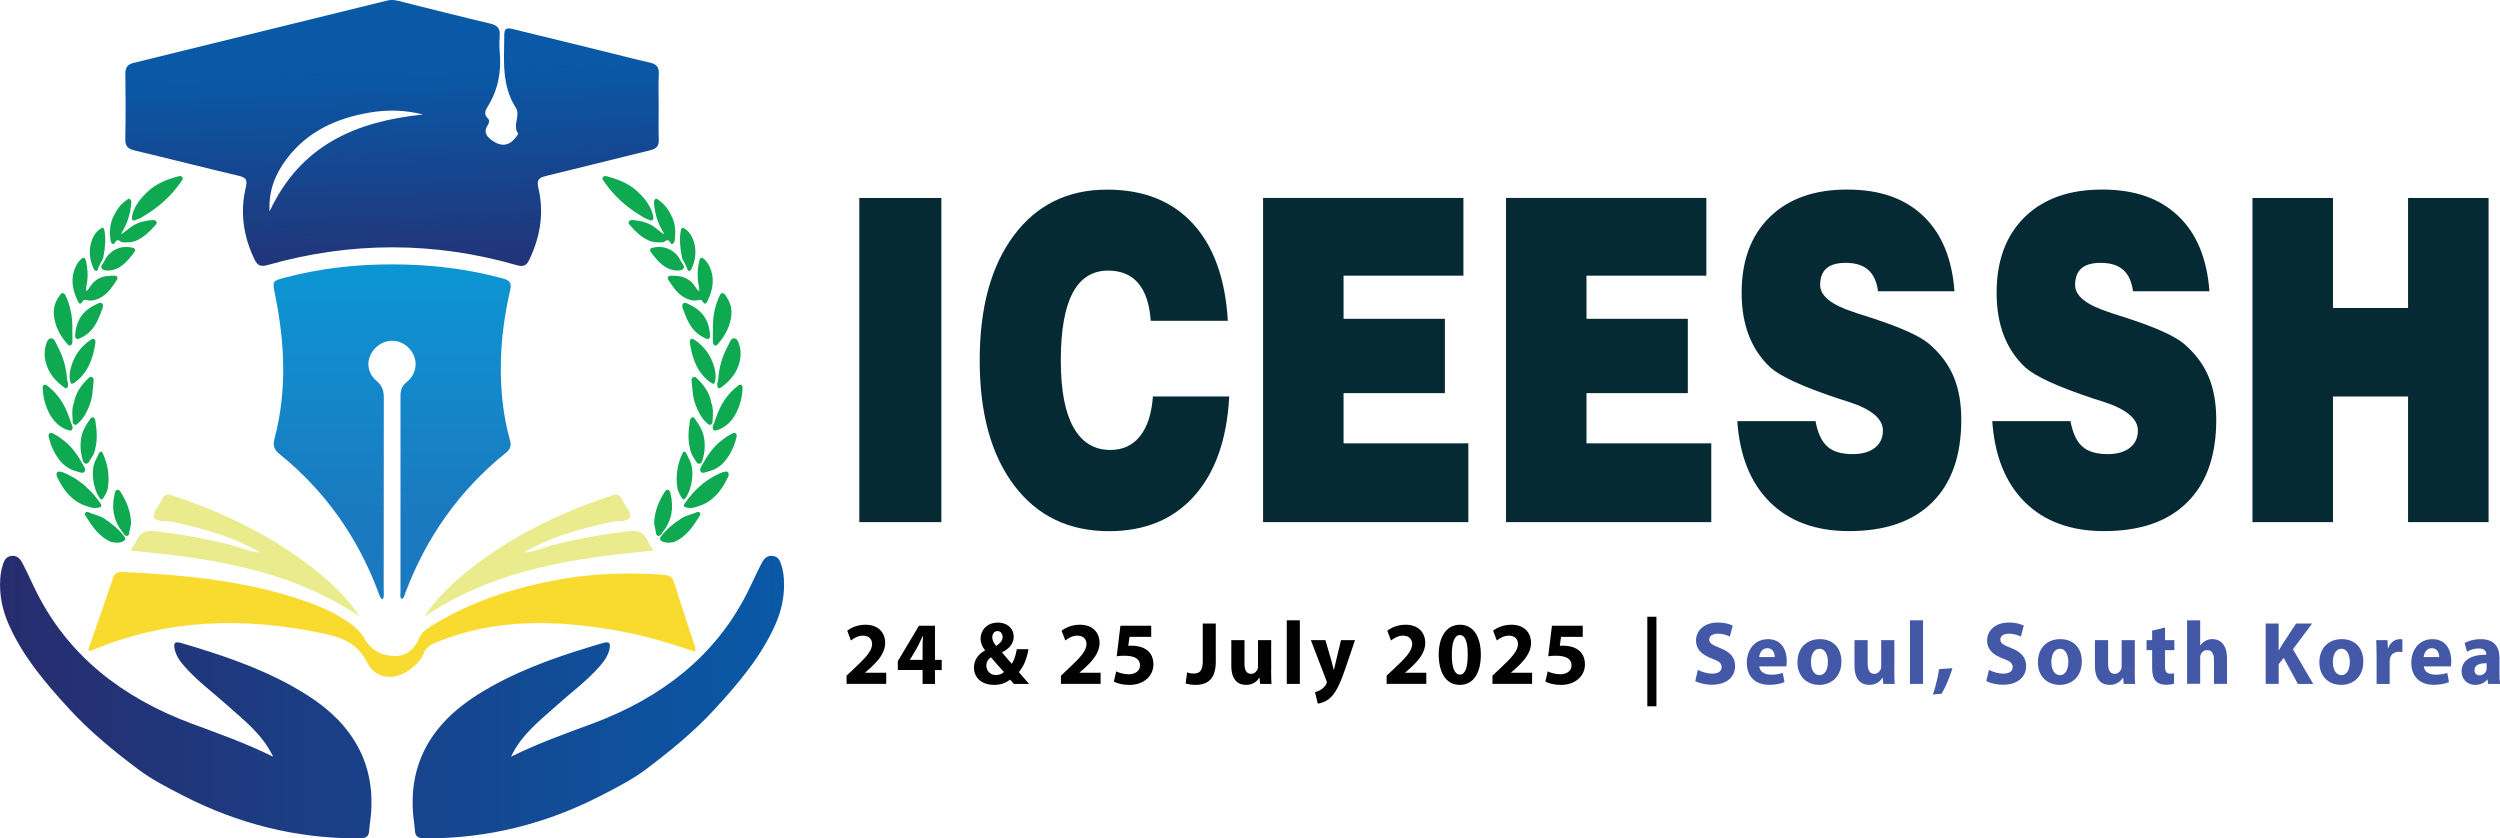 <?xml version="1.0" encoding="UTF-8"?>
<svg id="Layer_1" xmlns="http://www.w3.org/2000/svg" version="1.1" xmlns:xlink="http://www.w3.org/1999/xlink" viewBox="0 0 713.51 239.28">
  <!-- Generator: Adobe Illustrator 29.3.1, SVG Export Plug-In . SVG Version: 2.1.0 Build 151)  -->
  <defs>
    <style>
      .st0 {
        fill: url(#linear-gradient2);
      }

      .st1 {
        fill: #4359a8;
      }

      .st2 {
        fill: url(#linear-gradient1);
      }

      .st3 {
        fill: #e9eb8d;
      }

      .st4 {
        fill: #0fa952;
      }

      .st5 {
        fill: #f8db2e;
      }

      .st6 {
        fill: #052a33;
      }

      .st7 {
        fill: #010101;
      }

      .st8 {
        fill: url(#linear-gradient);
      }
    </style>
    <linearGradient id="linear-gradient" x1="0" y1="198.95" x2="223.79" y2="198.95" gradientUnits="userSpaceOnUse">
      <stop offset="0" stop-color="#272c6e"/>
      <stop offset="1" stop-color="#0959a7"/>
    </linearGradient>
    <linearGradient id="linear-gradient1" x1="113.76" y1="88.06" x2="111.55" y2="19.76" xlink:href="#linear-gradient"/>
    <linearGradient id="linear-gradient2" x1="111.91" y1="69.71" x2="111.91" y2="147.99" gradientUnits="userSpaceOnUse">
      <stop offset="0" stop-color="#0b98d5"/>
      <stop offset="1" stop-color="#1b79bf"/>
    </linearGradient>
  </defs>
  <g>
    <g>
      <path class="st6" d="M245.25,149.02V56.5h23.42v92.52h-23.42Z"/>
      <path class="st6" d="M329.06,113.16h21.77c-.65,12.19-3.97,21.64-9.96,28.36-5.99,6.72-14.11,10.08-24.34,10.08-11.47,0-20.49-4.34-27.06-13.03-6.58-8.69-9.86-20.59-9.86-35.71s3.25-26.97,9.76-35.68c6.51-8.71,15.38-13.06,26.62-13.06,10.36,0,18.52,3.23,24.46,9.7,5.94,6.47,9.27,15.71,9.98,27.73h-22.01c-.32-4.73-1.51-8.3-3.55-10.71-2.04-2.41-4.91-3.61-8.6-3.61-4.5,0-7.88,2.13-10.13,6.38-2.25,4.25-3.38,10.67-3.38,19.25s1.2,14.78,3.6,19.09c2.4,4.31,5.91,6.47,10.54,6.47,3.56,0,6.39-1.32,8.48-3.96,2.09-2.64,3.31-6.41,3.67-11.31Z"/>
      <path class="st6" d="M360.49,149.02V56.5h57.18v22.17h-34.21v12.31h28.92v21.23h-28.92v14.32h35.61v22.49h-58.59Z"/>
      <path class="st6" d="M429.82,149.02V56.5h57.18v22.17h-34.21v12.31h28.92v21.23h-28.92v14.32h35.61v22.49h-58.59Z"/>
      <path class="st6" d="M495.8,120.19h22.35c.62,3.35,1.73,5.76,3.35,7.22,1.62,1.47,4.03,2.2,7.24,2.2,2.69,0,4.8-.6,6.34-1.79,1.54-1.19,2.31-2.84,2.31-4.93,0-3.35-3.22-6.07-9.67-8.17-1.3-.42-2.28-.73-2.96-.94-5.28-1.76-9.48-3.36-12.61-4.81-3.13-1.44-5.4-2.79-6.83-4.05-2.75-2.55-4.82-5.61-6.19-9.17-1.38-3.56-2.06-7.62-2.06-12.19,0-9.17,2.67-16.37,8.02-21.61,5.34-5.23,12.7-7.85,22.06-7.85s16.44,2.5,21.72,7.51c5.28,5,8.26,12.18,8.94,21.51h-21.81c-.36-2.72-1.29-4.75-2.79-6.09-1.51-1.34-3.65-2.01-6.44-2.01-2.46,0-4.29.52-5.49,1.57-1.2,1.05-1.8,2.64-1.8,4.77,0,3.06,3.14,5.61,9.43,7.66.55.21.97.36,1.26.44.91.29,2.28.73,4.13,1.32,8.32,2.72,13.76,5.19,16.32,7.41,3.17,2.72,5.49,5.82,6.95,9.3,1.46,3.48,2.19,7.58,2.19,12.31,0,10.22-2.76,18.07-8.28,23.55-5.52,5.49-13.43,8.23-23.73,8.23-9.49,0-17.01-2.74-22.57-8.23-5.55-5.48-8.67-13.21-9.35-23.18Z"/>
      <path class="st6" d="M568.57,120.19h22.35c.62,3.35,1.73,5.76,3.35,7.22,1.62,1.47,4.03,2.2,7.24,2.2,2.69,0,4.8-.6,6.34-1.79,1.54-1.19,2.31-2.84,2.31-4.93,0-3.35-3.22-6.07-9.67-8.17-1.3-.42-2.28-.73-2.96-.94-5.28-1.76-9.48-3.36-12.61-4.81-3.13-1.44-5.4-2.79-6.83-4.05-2.75-2.55-4.82-5.61-6.19-9.17-1.38-3.56-2.06-7.62-2.06-12.19,0-9.17,2.67-16.37,8.02-21.61,5.34-5.23,12.7-7.85,22.06-7.85s16.44,2.5,21.72,7.51c5.28,5,8.26,12.18,8.94,21.51h-21.81c-.36-2.72-1.29-4.75-2.79-6.09-1.51-1.34-3.65-2.01-6.44-2.01-2.46,0-4.29.52-5.49,1.57-1.2,1.05-1.8,2.64-1.8,4.77,0,3.06,3.14,5.61,9.43,7.66.55.21.97.36,1.26.44.91.29,2.28.73,4.13,1.32,8.32,2.72,13.76,5.19,16.32,7.41,3.17,2.72,5.49,5.82,6.95,9.3,1.46,3.48,2.19,7.58,2.19,12.31,0,10.22-2.76,18.07-8.28,23.55-5.52,5.49-13.43,8.23-23.73,8.23-9.49,0-17.01-2.74-22.57-8.23-5.55-5.48-8.67-13.21-9.35-23.18Z"/>
      <path class="st6" d="M642.86,149.02V56.5h22.98v31.4h21.43v-31.4h22.98v92.52h-22.98v-35.86h-21.43v35.86h-22.98Z"/>
    </g>
    <g>
      <path class="st7" d="M241.61,195.19v-2.35l2.06-1.94c3.49-3.25,5.18-5.11,5.23-7.05,0-1.35-.79-2.43-2.63-2.43-1.38,0-2.58.72-3.41,1.38l-1.06-2.79c1.2-.95,3.07-1.71,5.23-1.71,3.61,0,5.6,2.2,5.6,5.21,0,2.79-1.94,5.01-4.25,7.16l-1.47,1.28v.05h6.02v3.19h-11.32Z"/>
      <path class="st7" d="M263.31,195.19v-3.96h-7.07v-2.53l6.04-10.12h4.57v9.74h1.92v2.91h-1.92v3.96h-3.54ZM263.31,188.32v-3.68c0-1,.05-2.02.12-3.09h-.1c-.52,1.07-.93,2.04-1.47,3.09l-2.14,3.63v.05h3.58Z"/>
      <path class="st7" d="M289.36,195.19c-.34-.38-.69-.77-1.08-1.23-1.08.87-2.58,1.51-4.54,1.51-4,0-5.77-2.48-5.77-4.88,0-2.27,1.25-3.91,3.14-4.93v-.1c-.71-.82-1.25-2.1-1.25-3.32,0-2.17,1.65-4.55,4.96-4.55,2.55,0,4.49,1.56,4.49,4.04,0,1.74-.98,3.22-3.26,4.42l-.03.1c.96,1.1,1.96,2.35,2.77,3.22.66-1.07,1.18-2.66,1.4-4.19h3.34c-.44,2.61-1.28,4.83-2.75,6.54.93,1.1,1.89,2.22,2.92,3.37h-4.34ZM286.54,191.79c-1.03-1.07-2.38-2.63-3.73-4.22-.69.51-1.3,1.25-1.3,2.38,0,1.46,1.06,2.71,2.75,2.71.98,0,1.79-.38,2.28-.87ZM283.2,181.87c0,.87.39,1.64,1.13,2.48,1.2-.87,1.82-1.53,1.82-2.53,0-.82-.47-1.71-1.45-1.71s-1.5.87-1.5,1.76Z"/>
      <path class="st7" d="M302.8,195.19v-2.35l2.06-1.94c3.49-3.25,5.18-5.11,5.23-7.05,0-1.35-.79-2.43-2.63-2.43-1.38,0-2.58.72-3.41,1.38l-1.06-2.79c1.2-.95,3.07-1.71,5.23-1.71,3.61,0,5.6,2.2,5.6,5.21,0,2.79-1.94,5.01-4.25,7.16l-1.47,1.28v.05h6.02v3.19h-11.32Z"/>
      <path class="st7" d="M328.55,181.77h-6.19l-.34,2.56c.34-.05.64-.05,1.03-.05,1.52,0,3.07.36,4.2,1.2,1.2.84,1.94,2.22,1.94,4.17,0,3.09-2.55,5.83-6.85,5.83-1.94,0-3.56-.46-4.44-.95l.66-2.91c.71.36,2.16.82,3.61.82,1.55,0,3.19-.77,3.19-2.53s-1.3-2.76-4.49-2.76c-.88,0-1.5.05-2.16.15l1.06-8.72h8.79v3.19Z"/>
      <path class="st7" d="M343.26,177.96h3.73v10.89c0,4.91-2.26,6.62-5.89,6.62-.86,0-1.99-.15-2.72-.41l.42-3.14c.52.18,1.18.31,1.92.31,1.57,0,2.55-.74,2.55-3.42v-10.84Z"/>
      <path class="st7" d="M362.78,191.18c0,1.64.05,2.96.1,4.01h-3.24l-.17-1.76h-.07c-.47.77-1.6,2.04-3.76,2.04-2.43,0-4.22-1.58-4.22-5.44v-7.34h3.76v6.72c0,1.81.56,2.91,1.87,2.91,1.03,0,1.62-.74,1.87-1.35.1-.23.12-.54.12-.84v-7.44h3.76v8.49Z"/>
      <path class="st7" d="M367.25,177.04h3.73v18.15h-3.73v-18.15Z"/>
      <path class="st7" d="M378.27,182.69l1.79,6.13c.2.74.44,1.66.59,2.33h.07c.17-.66.37-1.61.54-2.33l1.47-6.13h4l-2.8,8.23c-1.72,4.96-2.87,6.95-4.22,8.2-1.3,1.18-2.68,1.58-3.61,1.71l-.79-3.3c.47-.08,1.06-.31,1.62-.66.56-.31,1.18-.92,1.55-1.56.12-.18.2-.38.2-.56,0-.13-.02-.33-.17-.64l-4.39-11.42h4.15Z"/>
      <path class="st7" d="M395.75,195.19v-2.35l2.06-1.94c3.49-3.25,5.18-5.11,5.23-7.05,0-1.35-.79-2.43-2.63-2.43-1.38,0-2.58.72-3.41,1.38l-1.06-2.79c1.2-.95,3.07-1.71,5.23-1.71,3.61,0,5.6,2.2,5.6,5.21,0,2.79-1.94,5.01-4.25,7.16l-1.47,1.28v.05h6.02v3.19h-11.32Z"/>
      <path class="st7" d="M422.64,186.81c0,5.14-1.99,8.66-6.06,8.66s-5.94-3.86-5.97-8.56c0-4.81,1.96-8.61,6.09-8.61s5.94,3.96,5.94,8.51ZM414.36,186.91c-.02,3.81.86,5.62,2.31,5.62s2.23-1.89,2.23-5.67-.76-5.62-2.26-5.62c-1.38,0-2.31,1.81-2.28,5.67Z"/>
      <path class="st7" d="M425.95,195.19v-2.35l2.06-1.94c3.49-3.25,5.18-5.11,5.23-7.05,0-1.35-.79-2.43-2.63-2.43-1.38,0-2.58.72-3.41,1.38l-1.06-2.79c1.2-.95,3.07-1.71,5.23-1.71,3.61,0,5.6,2.2,5.6,5.21,0,2.79-1.94,5.01-4.25,7.16l-1.47,1.28v.05h6.02v3.19h-11.32Z"/>
      <path class="st7" d="M451.71,181.77h-6.19l-.34,2.56c.34-.05.64-.05,1.03-.05,1.52,0,3.07.36,4.2,1.2,1.2.84,1.94,2.22,1.94,4.17,0,3.09-2.55,5.83-6.85,5.83-1.94,0-3.56-.46-4.44-.95l.66-2.91c.71.36,2.16.82,3.61.82,1.55,0,3.19-.77,3.19-2.53s-1.3-2.76-4.49-2.76c-.88,0-1.5.05-2.16.15l1.06-8.72h8.79v3.19Z"/>
      <path class="st7" d="M472.75,176.02v25.56h-2.6v-25.56h2.6Z"/>
      <path class="st1" d="M484.58,191.18c1.01.54,2.55,1.07,4.15,1.07,1.72,0,2.63-.74,2.63-1.87s-.79-1.69-2.77-2.43c-2.75-1-4.54-2.58-4.54-5.09,0-2.94,2.36-5.19,6.26-5.19,1.87,0,3.24.41,4.22.87l-.83,3.14c-.66-.33-1.84-.82-3.46-.82s-2.41.77-2.41,1.66c0,1.1.93,1.58,3.07,2.43,2.92,1.12,4.3,2.71,4.3,5.14,0,2.89-2.14,5.34-6.68,5.34-1.89,0-3.76-.51-4.69-1.05l.76-3.22Z"/>
      <path class="st1" d="M502.11,190.18c.12,1.61,1.64,2.38,3.39,2.38,1.28,0,2.31-.18,3.31-.51l.49,2.63c-1.23.51-2.72.77-4.35.77-4.08,0-6.41-2.45-6.41-6.36,0-3.17,1.89-6.67,6.06-6.67,3.88,0,5.35,3.14,5.35,6.24,0,.66-.07,1.25-.12,1.53h-7.73ZM506.51,187.52c0-.95-.39-2.53-2.11-2.53-1.57,0-2.21,1.48-2.31,2.53h4.42Z"/>
      <path class="st1" d="M525.54,188.8c0,4.58-3.12,6.67-6.33,6.67-3.51,0-6.21-2.4-6.21-6.44s2.55-6.62,6.41-6.62,6.14,2.63,6.14,6.39ZM516.85,188.93c0,2.15.86,3.76,2.46,3.76,1.45,0,2.38-1.51,2.38-3.76,0-1.87-.69-3.76-2.38-3.76-1.79,0-2.46,1.92-2.46,3.76Z"/>
      <path class="st1" d="M540.64,191.18c0,1.64.05,2.96.1,4.01h-3.24l-.17-1.76h-.07c-.47.77-1.6,2.04-3.76,2.04-2.43,0-4.22-1.58-4.22-5.44v-7.34h3.76v6.72c0,1.81.56,2.91,1.87,2.91,1.03,0,1.62-.74,1.87-1.35.1-.23.12-.54.12-.84v-7.44h3.76v8.49Z"/>
      <path class="st1" d="M545.11,177.04h3.73v18.15h-3.73v-18.15Z"/>
      <path class="st1" d="M551.66,198.23c.76-2.27,1.42-4.93,1.77-7.26l3.81-.26c-.81,2.61-1.92,5.29-3.09,7.28l-2.48.23Z"/>
      <path class="st1" d="M567.65,191.18c1.01.54,2.55,1.07,4.15,1.07,1.72,0,2.63-.74,2.63-1.87s-.79-1.69-2.77-2.43c-2.75-1-4.54-2.58-4.54-5.09,0-2.94,2.36-5.19,6.26-5.19,1.87,0,3.24.41,4.22.87l-.83,3.14c-.66-.33-1.84-.82-3.46-.82s-2.41.77-2.41,1.66c0,1.1.93,1.58,3.07,2.43,2.92,1.12,4.3,2.71,4.3,5.14,0,2.89-2.14,5.34-6.68,5.34-1.89,0-3.76-.51-4.69-1.05l.76-3.22Z"/>
      <path class="st1" d="M594.16,188.8c0,4.58-3.12,6.67-6.33,6.67-3.51,0-6.21-2.4-6.21-6.44s2.55-6.62,6.41-6.62,6.14,2.63,6.14,6.39ZM585.47,188.93c0,2.15.86,3.76,2.46,3.76,1.45,0,2.38-1.51,2.38-3.76,0-1.87-.69-3.76-2.38-3.76-1.79,0-2.46,1.92-2.46,3.76Z"/>
      <path class="st1" d="M609.26,191.18c0,1.64.05,2.96.1,4.01h-3.24l-.17-1.76h-.07c-.47.77-1.6,2.04-3.76,2.04-2.43,0-4.22-1.58-4.22-5.44v-7.34h3.76v6.72c0,1.81.56,2.91,1.87,2.91,1.03,0,1.62-.74,1.87-1.35.1-.23.12-.54.12-.84v-7.44h3.76v8.49Z"/>
      <path class="st1" d="M617.9,179.11v3.58h2.68v2.86h-2.68v4.52c0,1.51.34,2.2,1.47,2.2.47,0,.83-.05,1.1-.1l.02,2.94c-.49.2-1.37.33-2.43.33-1.2,0-2.21-.43-2.8-1.07-.69-.74-1.03-1.94-1.03-3.71v-5.11h-1.6v-2.86h1.6v-2.71l3.66-.87Z"/>
      <path class="st1" d="M624.21,177.04h3.73v7.13h.05c.39-.54.88-.95,1.47-1.28.54-.31,1.25-.49,1.94-.49,2.38,0,4.2,1.71,4.2,5.47v7.31h-3.73v-6.88c0-1.64-.54-2.76-1.94-2.76-.98,0-1.6.66-1.87,1.35-.1.26-.12.59-.12.87v7.41h-3.73v-18.15Z"/>
      <path class="st1" d="M646.63,177.96h3.71v7.62h.07c.37-.66.76-1.28,1.13-1.89l3.76-5.73h4.59l-5.47,7.34,5.77,9.89h-4.37l-4.05-7.44-1.42,1.81v5.62h-3.71v-17.23Z"/>
      <path class="st1" d="M674.5,188.8c0,4.58-3.12,6.67-6.33,6.67-3.51,0-6.21-2.4-6.21-6.44s2.55-6.62,6.41-6.62,6.14,2.63,6.14,6.39ZM665.81,188.93c0,2.15.86,3.76,2.46,3.76,1.45,0,2.38-1.51,2.38-3.76,0-1.87-.69-3.76-2.38-3.76-1.79,0-2.46,1.92-2.46,3.76Z"/>
      <path class="st1" d="M678.28,186.81c0-1.84-.05-3.04-.1-4.11h3.22l.12,2.3h.1c.61-1.81,2.09-2.58,3.24-2.58.34,0,.52,0,.79.05v3.65c-.27-.05-.59-.1-1.01-.1-1.38,0-2.31.77-2.55,1.97-.05.26-.07.56-.07.87v6.34h-3.73v-8.38Z"/>
      <path class="st1" d="M691.76,190.18c.12,1.61,1.64,2.38,3.39,2.38,1.28,0,2.31-.18,3.31-.51l.49,2.63c-1.23.51-2.72.77-4.35.77-4.08,0-6.41-2.45-6.41-6.36,0-3.17,1.89-6.67,6.06-6.67,3.88,0,5.35,3.14,5.35,6.24,0,.66-.07,1.25-.12,1.53h-7.73ZM696.15,187.52c0-.95-.39-2.53-2.11-2.53-1.57,0-2.21,1.48-2.31,2.53h4.42Z"/>
      <path class="st1" d="M710.15,195.19l-.22-1.25h-.07c-.79,1-2.01,1.53-3.44,1.53-2.43,0-3.88-1.84-3.88-3.83,0-3.25,2.8-4.8,7.05-4.78v-.18c0-.66-.34-1.61-2.18-1.61-1.23,0-2.53.43-3.31.95l-.69-2.5c.83-.49,2.48-1.1,4.67-1.1,4,0,5.28,2.45,5.28,5.39v4.34c0,1.2.05,2.35.17,3.04h-3.36ZM709.71,189.29c-1.96-.03-3.49.46-3.49,1.97,0,1,.64,1.48,1.47,1.48.93,0,1.69-.64,1.94-1.43.05-.2.07-.43.07-.66v-1.35Z"/>
    </g>
  </g>
  <g>
    <path class="st8" d="M77.93,215.93c-2.99-6.31-8.15-10.21-12.84-14.44-4.13-3.71-8.69-7.07-12.33-11.18-1.42-1.61-2.65-3.31-2.98-5.38-.22-1.39.13-1.94,1.94-1.41,11.12,3.25,22.02,6.9,31.93,12.46,5.47,3.07,10.47,6.59,14.37,11.15,6.18,7.23,8.46,15.44,7.93,24.31-.11,1.93-.46,3.84-.6,5.77-.12,1.63-1.01,2.06-2.86,2.07-18.07.07-34.69-4.24-50.16-12.18-4.46-2.29-9.04-4.63-12.85-7.5-6.98-5.24-13.75-10.78-19.56-17.09-6.92-7.51-13.45-15.24-17.44-24.3-1.84-4.17-2.71-8.53-2.41-13.02.08-1.2.26-2.41.61-3.57.39-1.31.81-2.85,2.75-2.98,1.78-.12,2.54,1.25,3.14,2.4,1.45,2.78,2.68,5.65,4.11,8.45,8.93,17.51,23.95,29.58,44.16,37.08,7.58,2.81,15.24,5.51,23.11,9.39ZM145.86,215.93c2.99-6.31,8.15-10.21,12.84-14.44,4.13-3.71,8.69-7.07,12.33-11.18,1.42-1.61,2.65-3.31,2.98-5.38.22-1.39-.13-1.94-1.94-1.41-11.12,3.25-22.02,6.9-31.93,12.46-5.47,3.07-10.47,6.59-14.37,11.15-6.18,7.23-8.46,15.44-7.93,24.31.11,1.93.46,3.84.6,5.77.12,1.63,1.01,2.06,2.86,2.07,18.07.07,34.69-4.24,50.16-12.18,4.46-2.29,9.04-4.63,12.85-7.5,6.98-5.24,13.75-10.78,19.56-17.09,6.92-7.51,13.45-15.24,17.44-24.3,1.84-4.17,2.71-8.53,2.41-13.02-.08-1.2-.26-2.41-.61-3.57-.39-1.31-.81-2.85-2.75-2.98-1.78-.12-2.54,1.25-3.14,2.4-1.45,2.78-2.68,5.65-4.11,8.45-8.93,17.51-23.95,29.58-44.16,37.08-7.58,2.81-15.24,5.51-23.11,9.39Z"/>
    <path class="st5" d="M198.37,186.02c-7.32-2.56-14.68-4.72-22.25-6.05-17.46-3.06-34.75-3.56-51.57,3.35-1.61.66-2.89,1.4-3.61,3.16-.74,1.81-2.15,3.22-3.73,4.43-4.51,3.47-9.99,3.08-12.51-1.97-2.79-5.6-7.46-7.09-12.69-8.19-22.38-4.71-44.39-4.16-65.76,4.86-.24.1-.51.16-.77.23-.5-.74.05-1.35.27-1.99,2.17-6.28,4.36-12.54,6.5-18.83.42-1.22.98-1.85,2.44-1.79,18.03.83,35.92,2.5,53.09,8.58,4.44,1.57,8.67,3.59,12.51,6.37,1.58,1.14,2.83,2.45,3.84,4.23,1.82,3.21,4.87,4.83,8.62,4.82,3.46,0,5.6-2.04,6.85-5.01.68-1.61,1.86-2.53,3.21-3.38,11.35-7.16,23.88-11.1,36.98-13.47,9.84-1.78,19.74-2,29.7-1.32,1.64.11,2.45.67,2.95,2.32,1.73,5.67,3.68,11.27,5.49,16.92.26.8.79,1.6.43,2.72Z"/>
    <g>
      <path class="st3" d="M120.99,176.09c3.9-5.83,8.9-10.4,14.29-14.55,11.91-9.17,25.3-15.48,39.51-20.17,1.28-.42,2.08-.35,2.67,1.04.76,1.78,2.79,3.79,2.37,5.09-.51,1.6-3.38,1.02-5.21,1.42-6.14,1.36-12.23,2.87-18.05,5.27-2.43,1-4.78,2.19-7.09,3.48,3.21-.17,6.08-1.56,9.11-2.32,6.71-1.67,13.5-2.83,20.35-3.72,2.76-.36,4.82,0,5.95,2.82.35.87.98,1.63,1.66,2.71-23.22,2.1-45.81,5.53-65.55,18.91Z"/>
      <path class="st3" d="M102.8,176.09c-3.9-5.83-8.9-10.4-14.29-14.55-11.91-9.17-25.3-15.48-39.51-20.17-1.28-.42-2.08-.35-2.67,1.04-.76,1.78-2.79,3.79-2.37,5.09.51,1.6,3.38,1.02,5.21,1.42,6.14,1.36,12.23,2.87,18.05,5.27,2.43,1,4.78,2.19,7.09,3.48-3.21-.17-6.08-1.56-9.11-2.32-6.71-1.67-13.5-2.83-20.35-3.72-2.76-.36-4.82,0-5.95,2.82-.35.87-.98,1.63-1.66,2.71,23.22,2.1,45.81,5.53,65.55,18.91Z"/>
    </g>
    <g>
      <path class="st2" d="M187.99,30.38c0,3.16-.08,6.33.03,9.49.07,1.81-.69,2.59-2.38,3-9.93,2.42-19.82,4.94-29.75,7.34-1.97.47-2.82.98-2.25,3.37,1.7,7.12.57,13.98-2.59,20.57-.84,1.75-1.76,2.04-3.62,1.51-23.65-6.78-47.34-6.74-71-.03-1.95.55-2.9.26-3.79-1.59-3.19-6.6-4.18-13.46-2.49-20.58.5-2.09.09-2.8-1.98-3.28-9.94-2.34-19.83-4.88-29.77-7.24-1.9-.45-2.68-1.24-2.64-3.27.12-6.16.11-12.33.02-18.49-.03-1.84.53-2.79,2.4-3.24C62.28,12.04,86.37,6.11,110.46.17c1.06-.26,2.08-.2,3.12.06,8.81,2.2,17.61,4.44,26.45,6.53,1.97.47,2.72,1.39,2.59,3.35-.11,1.53-.14,3.09,0,4.62.51,5.57-.41,10.79-3.38,15.6-.7,1.13-1.27,2.28,0,3.48.66.62.25,1.43-.11,2.03-1,1.65-.54,2.76.9,3.92,2.96,2.38,5.57,2.03,7.64-1.21.09-.14.26-.36.23-.41-1.76-2.34.73-5.21-.66-7.36-4.23-6.56-3.33-13.82-3.31-20.98,0-2.15,1.37-1.76,2.7-1.44,8.35,2.04,16.7,4.08,25.05,6.13,4.57,1.12,9.12,2.32,13.7,3.35,1.88.42,2.76,1.23,2.65,3.29-.16,3.07-.04,6.16-.04,9.25h.01ZM76.93,60.37c8.82-19.02,24.73-25.72,43.82-27.69-5.17-1.31-10.23-1.41-15.29-.55-9.48,1.63-17.82,5.4-23.73,13.34-3.13,4.2-5.11,8.87-4.8,14.89Z"/>
      <path class="st0" d="M109.21,171.09c-.93-.62-1.01-1.48-1.28-2.22-5.89-15.6-15.17-28.78-28.15-39.28-1.52-1.23-1.98-2.36-1.45-4.35,3.66-13.71,2.95-27.47.16-41.22-.79-3.88-.79-3.83,3.05-4.84,9.95-2.62,20.12-3.74,30.35-3.73,10.72.01,21.36,1.21,31.77,4.06,1.99.55,2.37,1.43,1.95,3.28-1.67,7.29-2.67,14.66-2.68,22.16,0,6.92.67,13.76,2.56,20.43.45,1.57.37,2.66-1.04,3.8-13.29,10.67-22.75,24.11-28.76,40.02-.22.59-.28,1.28-.95,1.77-.73-.5-.44-1.29-.44-1.92,0-18.66.01-37.33,0-55.99,0-1.62.32-2.87,1.74-3.99,3.19-2.54,3.4-6.81.71-9.67-2.64-2.8-6.78-2.86-9.55-.13-2.76,2.73-2.84,6.83.29,9.45,1.78,1.48,2.06,3.03,2.05,5.05-.03,18.26-.01,36.52-.03,54.78,0,.79.2,1.62-.3,2.54Z"/>
    </g>
    <g>
      <g>
        <path class="st4" d="M24.52,83.05c.67-.23.87-.76,1.15-1.19,1.35-2.07,3.18-3.03,5.41-3.1.58-.02,1.17-.13,1.74-.06.71.08.92.6.51,1.22-1.17,1.76-2.29,3.56-4.04,4.67-1.49.94-3.02,1.48-4.73,1.02-.5-.13-.77.06-1.03.52-.4.68-.87.75-1.26-.05-1.6-3.23-2.27-6.54-.66-10.03.38-.83.91-1.53,1.54-2.1.75-.67,1.17-.44,1.41.62.53,2.38.61,4.75.09,7.13-.08.39-.08.8-.13,1.34Z"/>
        <path class="st4" d="M34.71,66.84c.81-.63,1.59-1.26,2.38-1.86,1.94-1.47,4.13-2,6.41-2.17.44-.03.96-.02,1.17.56.2.53-.25.78-.51,1.08-1.45,1.69-3.04,3.16-4.98,4.09-1.42.68-2.87.71-4.36.59-.06,0-.14,0-.19-.04-.74-.64-1.34-.88-1.92.32-.26.54-1.02.12-1.14-.72-.35-2.34-.26-4.66.74-6.79.89-1.9,2.05-3.58,3.7-4.71.34-.23.71-.69,1.14-.32.42.35.31.92.27,1.44-.26,2.93-1.15,5.58-2.62,7.98-.05.09-.1.19-.12.3-.01.06.02.13.05.26Z"/>
        <path class="st4" d="M37.86,60.99c.74-2.5,2.35-4.48,4.2-6.23,2.6-2.46,5.72-3.61,8.94-4.46.39-.1.82-.09,1.07.31.3.48-.1.82-.32,1.15-2.79,4.1-6.29,7.22-10.29,9.65-.76.46-1.49,1.01-2.37,1.23-.42.1-.84.58-1.26.12-.43-.48-.1-1.04.02-1.77Z"/>
        <path class="st4" d="M24.64,144.43c-3.95-1.25-6.5-4.36-8.36-8.37-.17-.37-.24-.79-.02-1.17.24-.4.64-.31.98-.26.81.13,1.55.52,2.3.88,3.68,1.8,6.68,4.61,9.15,8.19.49.71.16.98-.41,1.14-1.24.34-2.44.04-3.63-.41Z"/>
        <path class="st4" d="M12.96,99.01c.29-.96.51-2.31,1.57-2.46.96-.14,1.31,1.2,1.75,2,1.6,2.89,2.6,6.04,2.83,9.47.05.66.39,1.24.3,1.95-.11.8-.39,1.09-1.03.64-2.5-1.76-4.52-4-5.35-7.34-.34-1.36-.42-2.77-.07-4.26Z"/>
        <path class="st4" d="M15.5,87.54c.36-1.41.97-2.49,1.71-3.47.48-.64,1.11-.55,1.49.26,1.46,3.07,2.06,6.37,1.94,9.83-.03.97.07,1.92.03,2.87-.02.58.05,1.27-.53,1.54-.56.26-.85-.32-1.19-.71-1.87-2.21-3.22-4.72-3.57-7.83-.1-.9.02-1.76.11-2.49Z"/>
        <path class="st4" d="M21.55,134.43c-3.37-.92-5.36-3.63-6.81-7.01-.31-.73-.52-1.52-.72-2.3-.12-.44-.33-.97.04-1.36.4-.43.88-.13,1.27.07,1.16.56,2.22,1.36,3.25,2.19,2.26,1.83,3.87,4.33,5.31,6.99.25.47.61.99.29,1.53-.35.59-.92.37-1.42.26-.41-.1-.81-.25-1.22-.38Z"/>
        <path class="st4" d="M18.94,122.6c-3.02-1.21-4.87-3.84-5.97-7.27-.43-1.36-.71-2.77-.76-4.22-.02-.44-.13-.9.28-1.2.46-.32.82.03,1.15.29,2.8,2.17,4.76,5.1,6.01,8.68.23.65.46,1.31.7,1.95.22.58.59,1.2.22,1.77-.43.65-1.01.06-1.64,0Z"/>
        <path class="st4" d="M21.07,115.1c.54-3.25,2.3-5.35,4.29-7.28.27-.26.56-.35.89-.18.38.19.53.56.48,1-.25,2.33-.28,4.71-1.14,6.92-.74,1.91-1.61,3.67-3.05,5.01-.41.38-.74.86-1.33.59-.61-.27-.43-.87-.48-1.41-.13-1.63-.22-3.25.33-4.65Z"/>
        <path class="st4" d="M20.23,104.91c.97-3.56,2.96-6.14,5.75-7.97.31-.21.65-.39.99-.1.3.25.31.66.25,1.02-.66,4.65-2.23,8.68-5.88,11.28-.93.66-1.19.54-1.38-.72-.17-1.12-.1-1.93.26-3.51Z"/>
        <path class="st4" d="M31.86,154.73c-2.64-1.06-4.45-3.03-6.03-5.34-.44-.64-.87-1.3-1.29-1.96-.19-.3-.44-.63-.23-1,.23-.41.66-.37.97-.23,1.44.66,3.02.86,4.39,1.75,2.11,1.38,4.09,2.95,5.73,5.05.61.77.35,1.18-.28,1.51-1.11.57-2.27.35-3.26.22Z"/>
        <path class="st4" d="M30.78,139.34c-.18,1.02-.72,1.82-1.18,2.66-.35.64-.74.74-1.21.06-1.89-2.73-2.66-8.12-.91-11.1.27-.45.44-.99.68-1.46.39-.76.86-.81,1.21-.04,1.42,3.11,1.97,6.4,1.4,9.87Z"/>
        <path class="st4" d="M27.18,128.04c-.17,1.45-1.07,2.6-1.82,3.83-.24.39-.58.56-1.02.44-.45-.11-.56-.46-.7-.93-.73-2.41-.9-4.83-.27-7.28.47-1.81,1.5-3.24,2.49-4.68.45-.64,1.2-.31,1.34.59.39,2.63.71,5.27-.02,8.02Z"/>
        <path class="st4" d="M37.07,151.16c-.22.6-.02,1.64-.82,1.78-.71.12-1.01-.76-1.44-1.3-2.48-3.15-3.03-6.77-2.07-10.75.11-.47.21-.97.7-1.09.49-.12.77.28,1.03.68,1.59,2.54,2.76,5.28,2.93,8.46.04.77-.18,1.46-.33,2.22Z"/>
        <path class="st4" d="M29.07,88.49c-.9,2.45-1.86,4.83-3.8,6.51-.78.68-1.63,1.17-2.52,1.58-.9.42-1.38.04-1.3-1.07.27-3.69,1.88-6.34,4.75-7.99.55-.31,1.1-.6,1.67-.87.42-.2.88-.41,1.28,0,.41.42.26.94.05,1.43-.06.13-.09.28-.13.41Z"/>
        <path class="st4" d="M29.95,77.17c-1.14-.34-1.32-.95-.69-1.8.65-.86.99-1.96,1.76-2.74,2.04-2.03,4.38-2.5,6.96-1.9.6.14.75.7.4,1.18-1.95,2.6-3.99,5.07-7.26,5.3-.45.03-.9-.03-1.17-.04Z"/>
        <path class="st4" d="M29.55,73.13c-.09.99-1.17,2.2-1.63,3.74-.21.71-.83.59-1.21-.23-1.1-2.39-1.42-4.87-.68-7.5.47-1.66,1.3-2.95,2.59-3.84.78-.54,1.05-.36,1.22.67.37,2.18.23,4.33-.29,7.15Z"/>
      </g>
      <g>
        <path class="st4" d="M199.59,83.05c-.67-.23-.87-.76-1.15-1.19-1.35-2.07-3.18-3.03-5.41-3.1-.58-.02-1.17-.13-1.74-.06-.71.08-.92.6-.51,1.22,1.17,1.76,2.29,3.56,4.04,4.67,1.49.94,3.02,1.48,4.73,1.02.5-.13.77.06,1.03.52.4.68.87.75,1.26-.05,1.6-3.23,2.27-6.54.66-10.03-.38-.83-.91-1.53-1.54-2.1-.75-.67-1.17-.44-1.41.62-.53,2.38-.61,4.75-.09,7.13.08.39.08.8.13,1.34Z"/>
        <path class="st4" d="M189.4,66.84c-.81-.63-1.59-1.26-2.38-1.86-1.94-1.47-4.13-2-6.41-2.17-.44-.03-.96-.02-1.17.56-.2.53.25.78.51,1.08,1.45,1.69,3.04,3.16,4.98,4.09,1.42.68,2.87.71,4.36.59.06,0,.14,0,.19-.04.74-.64,1.34-.88,1.92.32.26.54,1.02.12,1.14-.72.35-2.34.26-4.66-.74-6.79-.89-1.9-2.05-3.58-3.7-4.71-.34-.23-.71-.69-1.14-.32-.42.35-.31.92-.27,1.44.26,2.93,1.15,5.58,2.62,7.98.05.09.1.19.12.3.01.06-.02.13-.05.26Z"/>
        <path class="st4" d="M186.25,60.99c-.74-2.5-2.35-4.48-4.2-6.23-2.6-2.46-5.72-3.61-8.94-4.46-.39-.1-.82-.09-1.07.31-.3.48.1.82.32,1.15,2.79,4.1,6.29,7.22,10.29,9.65.76.46,1.49,1.01,2.37,1.23.42.1.84.58,1.26.12.43-.48.1-1.04-.02-1.77Z"/>
        <path class="st4" d="M199.47,144.43c3.95-1.25,6.5-4.36,8.36-8.37.17-.37.24-.79.02-1.17-.24-.4-.64-.31-.98-.26-.81.13-1.55.52-2.3.88-3.68,1.8-6.68,4.61-9.15,8.19-.49.71-.16.98.41,1.14,1.24.34,2.44.04,3.63-.41Z"/>
        <path class="st4" d="M211.16,99.01c-.29-.96-.51-2.31-1.57-2.46-.96-.14-1.31,1.2-1.75,2-1.6,2.89-2.6,6.04-2.83,9.47-.05.66-.39,1.24-.3,1.95.11.8.39,1.09,1.03.64,2.5-1.76,4.52-4,5.35-7.34.34-1.36.42-2.77.07-4.26Z"/>
        <path class="st4" d="M208.61,87.54c-.36-1.41-.97-2.49-1.71-3.47-.48-.64-1.11-.55-1.49.26-1.46,3.07-2.06,6.37-1.94,9.83.03.97-.07,1.92-.03,2.87.02.58-.05,1.27.53,1.54.56.26.85-.32,1.19-.71,1.87-2.21,3.22-4.72,3.57-7.83.1-.9-.02-1.76-.11-2.49Z"/>
        <path class="st4" d="M202.57,134.43c3.37-.92,5.36-3.63,6.81-7.01.31-.73.52-1.52.72-2.3.12-.44.33-.97-.04-1.36-.4-.43-.88-.13-1.27.07-1.16.56-2.22,1.36-3.25,2.19-2.26,1.83-3.87,4.33-5.31,6.99-.25.47-.61.99-.29,1.53.35.59.92.37,1.42.26.41-.1.81-.25,1.22-.38Z"/>
        <path class="st4" d="M205.18,122.6c3.02-1.21,4.87-3.84,5.97-7.27.43-1.36.71-2.77.76-4.22.02-.44.13-.9-.28-1.2-.46-.32-.82.03-1.15.29-2.8,2.17-4.76,5.1-6.01,8.68-.23.65-.46,1.31-.7,1.95-.22.58-.59,1.2-.22,1.77.43.65,1.01.06,1.64,0Z"/>
        <path class="st4" d="M203.04,115.1c-.54-3.25-2.3-5.35-4.29-7.28-.27-.26-.56-.35-.89-.18-.38.19-.53.56-.48,1,.25,2.33.28,4.71,1.14,6.92.74,1.91,1.61,3.67,3.05,5.01.41.38.74.86,1.33.59.61-.27.43-.87.48-1.41.13-1.63.22-3.25-.33-4.65Z"/>
        <path class="st4" d="M203.89,104.91c-.97-3.56-2.96-6.14-5.75-7.97-.31-.21-.65-.39-.99-.1-.3.25-.31.66-.25,1.02.66,4.65,2.23,8.68,5.88,11.28.93.66,1.19.54,1.38-.72.17-1.12.1-1.93-.26-3.51Z"/>
        <path class="st4" d="M192.26,154.73c2.64-1.06,4.45-3.03,6.03-5.34.44-.64.87-1.3,1.29-1.96.19-.3.44-.63.23-1-.23-.41-.66-.37-.97-.23-1.44.66-3.02.86-4.39,1.75-2.11,1.38-4.09,2.95-5.73,5.05-.61.77-.35,1.18.28,1.51,1.11.57,2.27.35,3.26.22Z"/>
        <path class="st4" d="M193.33,139.34c.18,1.02.72,1.82,1.18,2.66.35.64.74.74,1.21.06,1.89-2.73,2.66-8.12.91-11.1-.27-.45-.44-.99-.68-1.46-.39-.76-.86-.81-1.21-.04-1.42,3.11-1.97,6.4-1.4,9.87Z"/>
        <path class="st4" d="M196.94,128.04c.17,1.45,1.07,2.6,1.82,3.83.24.39.58.56,1.02.44.45-.11.56-.46.7-.93.73-2.41.9-4.83.27-7.28-.47-1.81-1.5-3.24-2.49-4.68-.45-.64-1.2-.31-1.34.59-.39,2.63-.71,5.27.02,8.02Z"/>
        <path class="st4" d="M187.04,151.16c.22.6.02,1.64.82,1.78.71.12,1.01-.76,1.44-1.3,2.48-3.15,3.03-6.77,2.07-10.75-.11-.47-.21-.97-.7-1.09-.49-.12-.77.28-1.03.68-1.59,2.54-2.76,5.28-2.93,8.46-.04.77.18,1.46.33,2.22Z"/>
        <path class="st4" d="M195.04,88.49c.9,2.45,1.86,4.83,3.8,6.51.78.68,1.63,1.17,2.52,1.58.9.42,1.38.04,1.3-1.07-.27-3.69-1.88-6.34-4.75-7.99-.55-.31-1.1-.6-1.67-.87-.42-.2-.88-.41-1.28,0-.41.42-.26.94-.05,1.43.06.13.09.28.13.41Z"/>
        <path class="st4" d="M194.16,77.17c1.14-.34,1.32-.95.69-1.8-.65-.86-.99-1.96-1.76-2.74-2.04-2.03-4.38-2.5-6.96-1.9-.6.14-.75.7-.4,1.18,1.95,2.6,3.99,5.07,7.26,5.3.45.03.9-.03,1.17-.04Z"/>
        <path class="st4" d="M194.56,73.13c.09.99,1.17,2.2,1.63,3.74.21.71.83.59,1.21-.23,1.1-2.39,1.42-4.87.68-7.5-.47-1.66-1.3-2.95-2.59-3.84-.78-.54-1.05-.36-1.22.67-.37,2.18-.23,4.33.29,7.15Z"/>
      </g>
    </g>
  </g>
</svg>